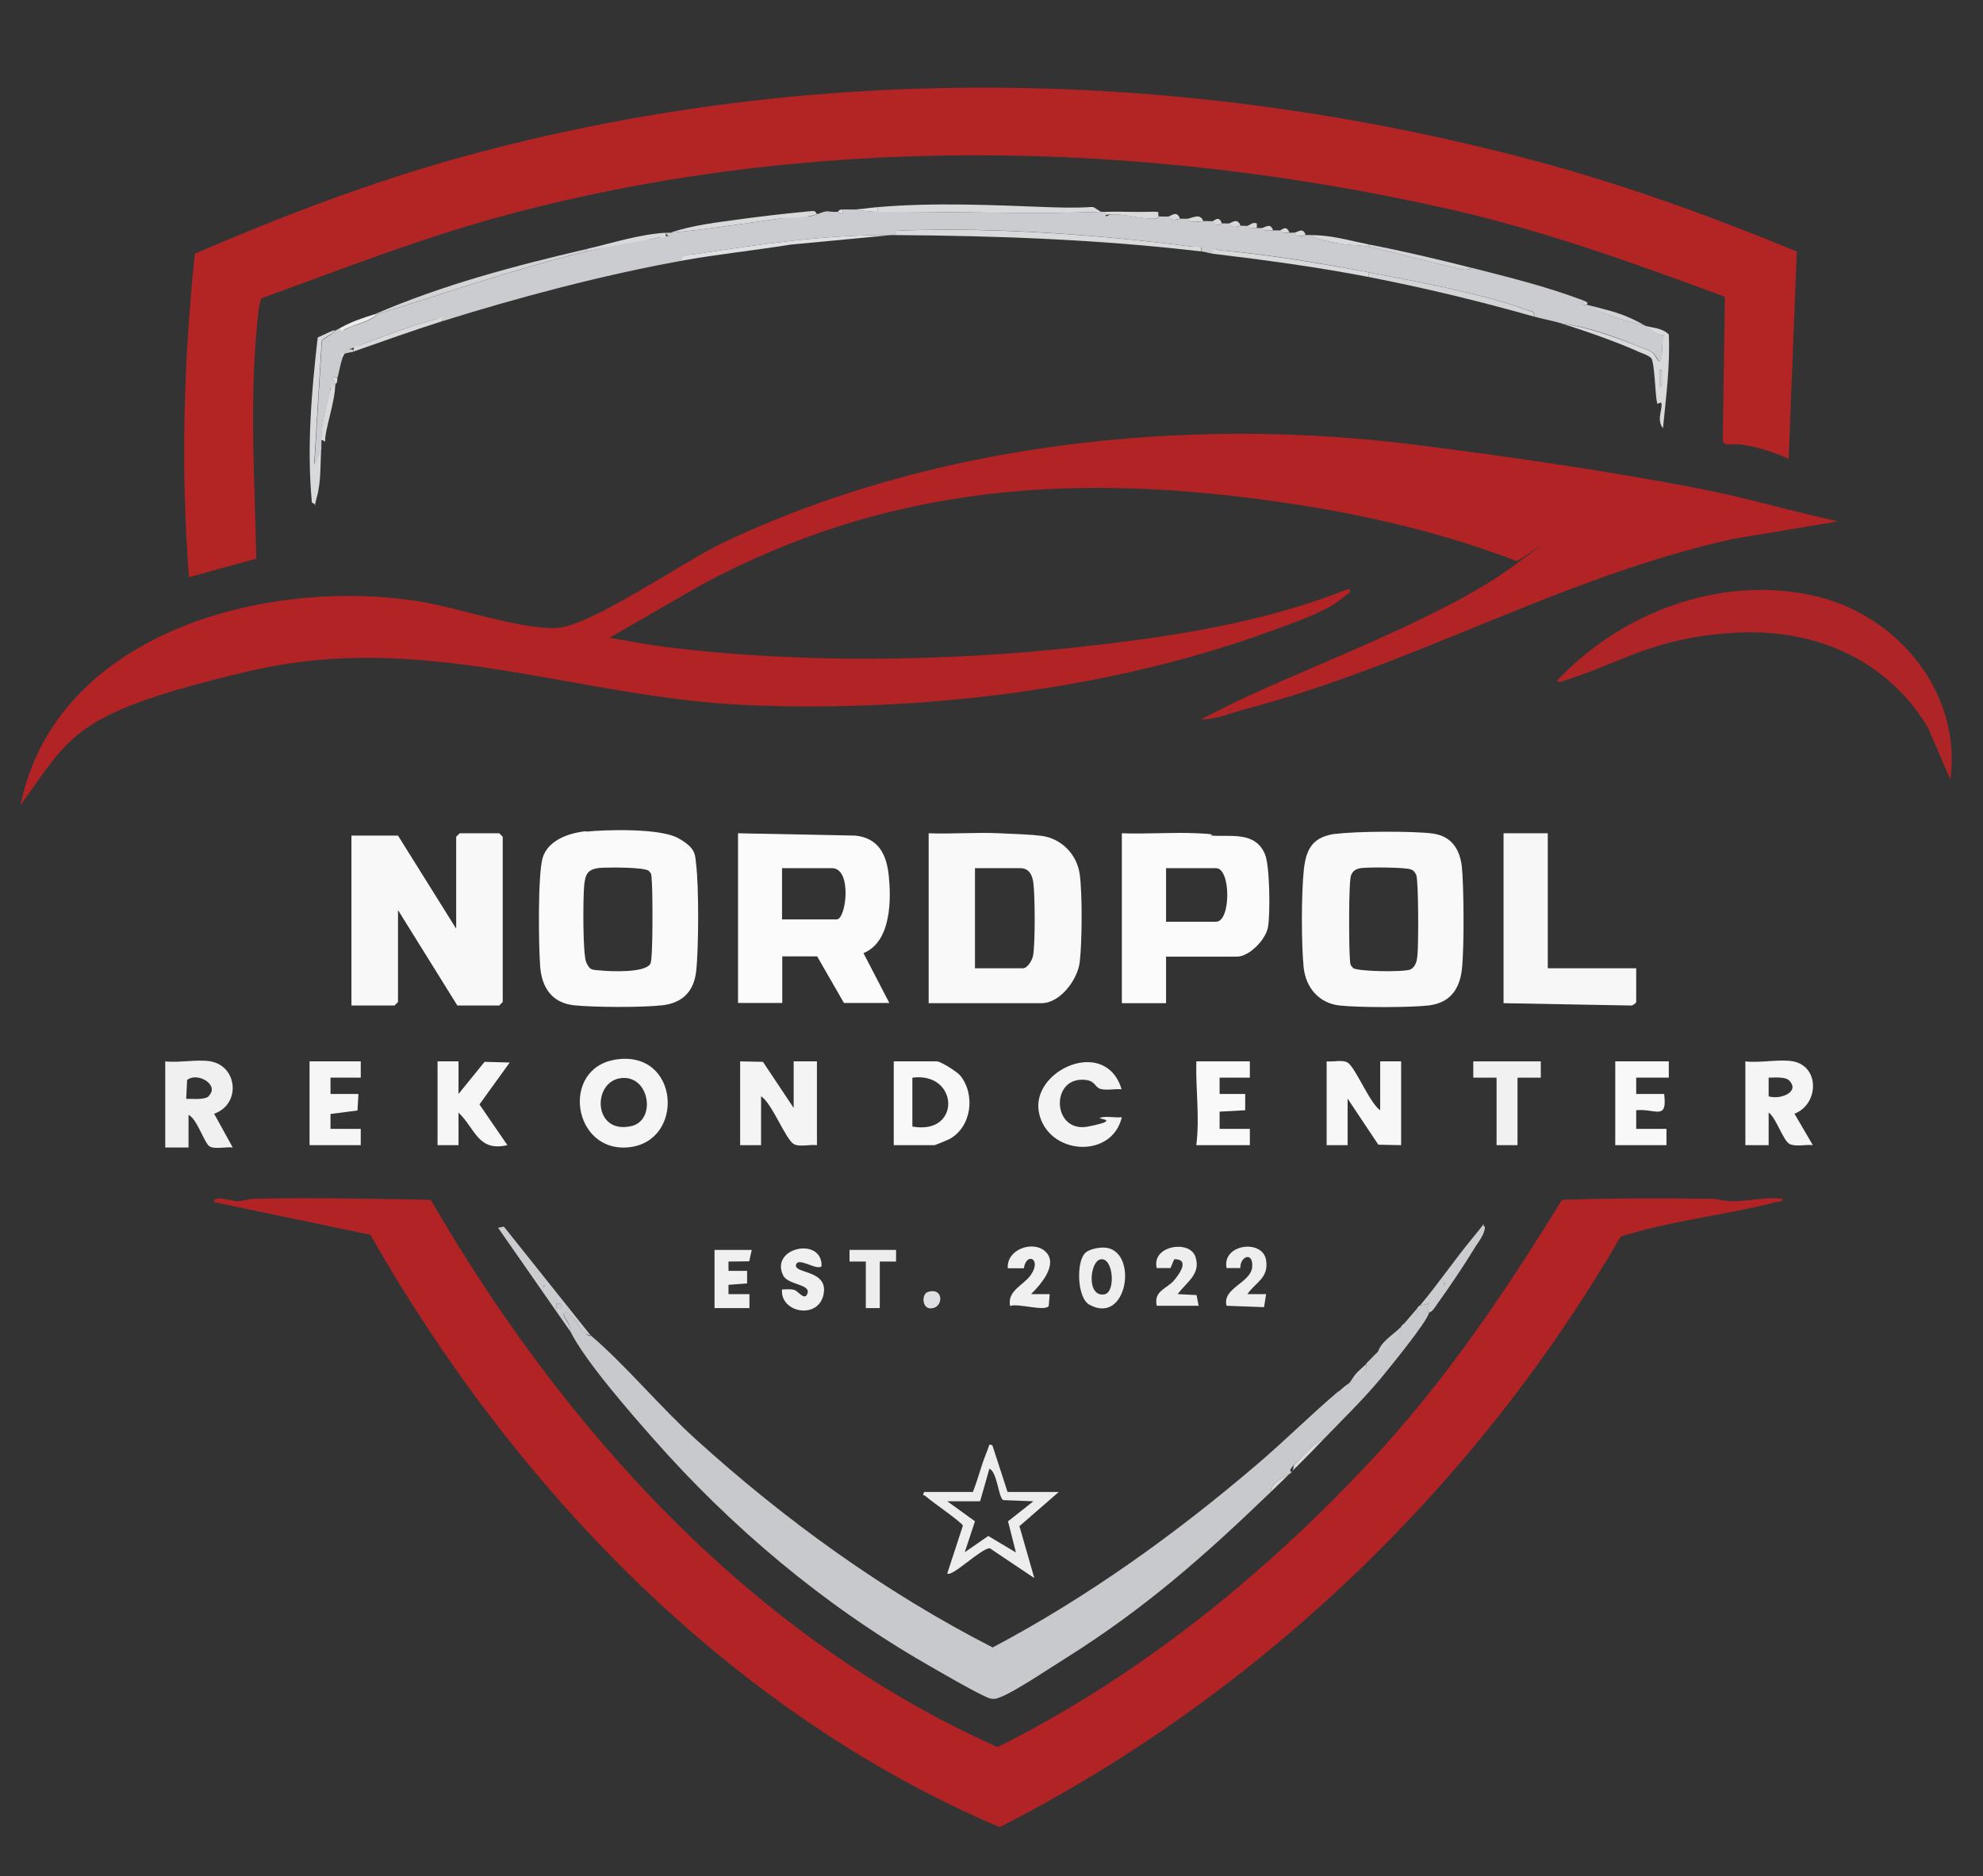 <?xml version="1.0" encoding="UTF-8"?>
<svg id="Lager_1" xmlns="http://www.w3.org/2000/svg" version="1.1" viewBox="0 0 852 806">
  <rect x="0" y="0" width="852" height="806" fill="#333333" stroke="none"/>
  <!-- Generator: Adobe Illustrator 29.8.2, SVG Export Plug-In . SVG Version: 2.1.1 Build 3)  -->
  <defs>
    <style>
      .st0 {
        fill: #d2d3d5;
      }

      .st1 {
        fill: #b32425;
      }

      .st2 {
        fill: #c8c9cd;
      }

      .st3 {
        fill: #f6f6f6;
      }

      .st4 {
        fill: #d8d9db;
      }

      .st5 {
        fill: #f0f0f0;
      }

      .st6 {
        fill: #f1f1f2;
      }

      .st7 {
        fill: #b22325;
      }

      .st8 {
        fill: #cbcccf;
      }

      .st9 {
        fill: #ededee;
      }

      .st10 {
        fill: #fbfbfb;
      }

      .st11 {
        fill: #f9f9f9;
      }

      .st12 {
        fill: #f4f4f4;
      }

      .st13 {
        fill: #f5f5f5;
      }

      .st14 {
        fill: #efeeef;
      }

      .st15 {
        fill: #fafafa;
      }

      .st16 {
        fill: #f8f8f8;
      }

      .st17 {
        fill: #b12325;
      }

      .st18 {
        fill: #af2426;
      }

      .st19 {
        fill: #f7f7f7;
      }

      .st20 {
        fill: #dedfe2;
      }

      .st21 {
        fill: #f3f3f3;
      }
    </style>
  </defs>
  <path class="st1" d="M772,108.1l-3.5,89c-6.1-2.7-12.5-4.8-19.1-5.9s-7.5,1.2-9.2-1.8l.9-61.9c-39.8-14.7-78.5-28.7-120-38-131.5-29.5-272.6-32.2-403.3,2.8-35.9,9.6-70.7,23.2-105.5,35.9-.7,1.7-1,3.5-1.2,5.3-1,7.8-1.7,18.1-2,26-1.1,26.8.5,53.9,1,80.5l-28.9,8c-3.6-46.3-2.3-92.9,2.5-139,37.5-16.2,75.8-30.8,115.3-41.7,150.6-41.3,310.2-38.3,460.6,1.8,38.5,10.3,75.8,23.9,112.5,39Z"/>
  <path class="st17" d="M530,302c35.1-16.8,90-36.6,119.9-58.6s2.4-1.6,1.6-2.4c-31.5-12.1-64.7-19.8-98.2-24.8-90.2-13.5-171.3-8.4-252.4,35.3l-39,22.5c7.8,1.3,15.7,2.9,23.6,3.9,57.7,7.2,120.2,6.4,177.9.1,39.3-4.3,79.2-10.3,116-25,1.8,1.3-.4,2.1-1.2,2.8-7.3,6.8-22.3,11.7-31.8,15.2-69.1,25.4-150.5,34.9-224.1,32-74.1-2.9-139.4-32.6-215.5-14.6s-75.8,27.2-98,57.5c15.1-73.8,104.7-97.7,170.2-87.7,16.7,2.5,45,12.4,60.1,11.6,14.7-.7,55-28.8,71.5-36.6,90-42.9,199.2-54.6,297.6-42.1,39.8,5,84.6,11.5,123.8,19.2,19.4,3.8,38.5,9.6,57.8,13.7l-45,7.5c-74.3,16.4-137,54.3-211,73.5l-3.9-1.2v-1.8Z"/>
  <path class="st7" d="M766,515c.2,1.5-1.9,1.2-3,1.5-21.8,5.6-45.1,7.9-66.7,14.8-62.3,107.5-156.1,197.3-266.8,253.7-116.2-49.5-208.6-146-270.4-254.5l-67-14c-1-3.3,8.3-.4,9.5-.4,2.9,0,5.3-1.1,8-1.1,25.1-.5,50.4,0,75.5.5,56.9,98.5,138.1,188.1,243.5,235.1,60.4-30.1,114.1-73.5,160-122.6,32.3-34.5,57.8-72.4,82.5-112.5,21.2-.8,42.4-.7,63.5-.5,3.1,0,6.3,1.1,10,1.1,6.6,0,14.4-2.1,21.5-1Z"/>
  <path class="st2" d="M610,561l4-1c-1.4,2.2,0,3.8,0,4-.9,4-17.2,23.9-21,28.5-7.7,9.2-15.8,17-24,25.5-4.7,2.2-8.9,7.2-12.6,10.9s-1.1,3.1-1.7,3.8c-1.6,1.6-8.6,3.6-8.7,8.3-28.7,27.6-54,50-88.1,71.4-6.6,4.1-22,14.5-28.2,16.8-1.6.6-2.2.9-4,.6-3.2-.6-22.9-12.1-27.4-14.7-44.4-25.5-84-58.8-117.8-97.2-9.8-11.1-29.4-33.5-35.5-46-.2-.4-.1-1.8-.5-2.9s-4.8-6.8-1-5.1,4.7,6.2,7.5,8.6,2.8,1.2,3,1.4c15.2,13,29.6,30.6,45,44.5,38.5,34.9,81.2,65.7,127.5,89.4,41-21.7,78.8-48.9,114-79,11.7-10,22.7-21,34.5-31,4.2.5,3.8-1.9,5-4,2.7-1.9,7.4-3.3,7-8,1.7-1.6,3-3.2,5-5s1.6-.2,2.5-1c2.7-2.3,7.5-6.4,7.5-10,.3-.3.7-.7,1-1,3-.5,6.3-3.7,6-7,.3-.4.7-.6,1-1Z"/>
  <path class="st8" d="M360,91l2,1v-2c1.3,0,2.7,0,4,0,2.8,0,7,1,11,1,31.4-.2,66,1.1,96,0,.7,0,1.3,0,2,0-.3,3.5.8,1.1,2.6,1.1,6.4-.2,12.4,2.1,19,1.8.9,0,1.3-.9,1.5-.9,1.3,0,2.7.1,4,0,1.9,2.5,3.6,1.1,5,1s2,0,3,0c2,2.2,5.1,1.1,7,1s2.7.1,4,0c1.7,2.9,2.9,1.1,4,1s2,.1,3,0c2,2.5,3.5,1.1,5,1s2.1.2,3,0c.7,1.4,2.7,1.1,4,1s1.3,0,2,0c.8,1.5,3.4,1.1,5,1s2,0,3,0c.7,1.4,2.7,1.1,4,1s1.3,0,2,0c1.9,2.5,3.6,1.1,5,1s1.3,0,2,0c3,2,9.1,3.1,12.8,3.7s8.9.6,12.2,1.3c11.7,2.4,23.9,6.2,35.8,8.7,2.3.5,6.3,2.2,8.2.3,16.8,4.3,31.6,7.9,48,14v2s2,0,2,0c.2.1,3.1.8,4,1,.6,1.8,2.2,2.1,3.7,2.8,5.7,2.4,11.5,3.7,17.3,5.2,2.2,1.2,4.6,3.8,8,4.1-1.2,2.9-.7,5.7-1,8.4-.7,6.2-2.1.4-4-1s-5.6-2.4-7.7-3.3c-9.5-4-21.1-8-31.3-9.2-4-1.2-8.1-1.9-12-3,.5-2.4-1.1-2.2-2.7-2.7-19.2-7.2-47.9-12.4-68.3-16.3s-42.9-7.7-64-9.5c-1.8-.2-3.4-1.8-3,1.5-1.6-.2-3.2-.8-5-1,.6-3.2-1.6-1.7-3.5-2-39.9-5.1-83.8-8.4-124-7-1.9,0-4-1-3.5,2-.7,0-1.3,0-2,0-29.2-.2-56.1,3.9-85.2,8.3-1.6.2-5.5,0-4.8,2.7-33.9,6.1-70.2,15.7-103,26-1-1.9-3.3-.7-4.8-.3-9.6,2.6-21.1,6.9-30.5,10.6s-3.2.3-2.7,2.7c-1,.4-3.5.6-4,1h-2s1,2,1,2c-.7,1.8-1.4,5.7-2,8-4.1-.5-1.1,2.1-1,3s0,.7,0,1c-2.7-.6-2,1.3-2.5,3-1.8,6-3.4,13.8-3.5,20s0,2.7,0,4l-3,6.5,3.2-52.8c.4-1.2,3.4-2.5,4.8-3.7s.7-.8,1-1c.8-.5,1.4-.7,2-1,.6,2,3,0,4.1-.4,3.8-1.5,9.1-2.6,11.9-5.6,29.6-9.1,59.9-19.7,90-27s20.6-3.8,30.7-5.9,3.9.9,3.3-2.1c.7,0,1.3,0,2,0,14.9-1.3,30.3-3.8,45.6-5.9s11.6,0,17.4-2.1,3.1-.8,9-1Z"/>
  <polygon class="st16" points="196.5 432 171 391 171 430.5 169.5 432 151 432 151 359 171 359 196 399 196 359.5 197.5 358 214.5 358 216 359.5 216 430.5 214.5 432 196.5 432"/>
  <path class="st11" d="M573.8,358.3c8.3-1.2,33.4-1.3,41.7-.2s11.8,7,12.6,14.4,1.1,34.3,0,44-6.2,14.6-14.5,15.5-29.6.9-38,0-14.5-7.1-15.5-16.5c-1-10.2-1-31.6.1-41.9s4.9-14.1,13.6-15.4ZM581.2,415.8c1.7,1.7,22.4,1.9,24.8.7s2.8-4,3-6c.5-4.1.5-32.2-.5-34.5s-1.8-2.2-2.5-2.5c-2-.9-18.8-1-21.5-.5s-3.4,1.7-4,3c-1.1,2.5-.9,30-.6,34.5s.1,3.7,1.3,5.2Z"/>
  <path class="st15" d="M251.8,357.3c9.1-.9,31.9-1.5,39.6,2.8s7.2,7.1,7.7,11.3c1.2,9.7,1.1,36.2,0,46-1,8.6-5.9,13.5-14.5,14.5-8.6,1-29.4.9-38,0-9.4-1-13.8-7.6-14.5-16.5s-1.1-39.9,1.1-47,10.6-10.5,18.7-11.3ZM278.8,374.2c-1.7-1.7-18-1.6-21.3-1.3-5.1.6-6,2.7-6.5,7.5s-.7,29.5.9,33.1,2.8,3.1,5.6,3.4c4.6.5,20.1,1.2,22-3,1.1-2.5.9-30,.6-34.5s-.1-3.7-1.3-5.2Z"/>
  <path class="st11" d="M399,358c10.1.4,20.4-.5,30.5,0s13,.5,17.9,1.1c8.6,1.1,15.3,7.9,16.5,16.5s1,29.8,0,37.8c-.9,7.5-8.4,17.6-16.4,17.6h-48.5v-73ZM419,416h20.5c2,0,4.1-3.6,4.4-5.6.9-5.3.8-25.5.1-31s-3.5-6.4-5.6-6.4h-19.5v43Z"/>
  <path class="st10" d="M317,358l50.5,1c10.2,1.1,13.5,8.4,14.4,17.6s1.3,27.9-10.9,32.9l11.1,21.4h-19.5l-11.5-20h-15v20h-19v-73ZM336,395h23.5c4.1,0,6.7-22-2-22h-21.5v22Z"/>
  <path class="st10" d="M501,411v20h-19v-73c10.8.4,21.7-.5,32.5,0s4,.9,6,1c8.4.6,18.8-1.9,23,8,2.1,4.9,2.3,25.7,1.3,31.3s-8.2,12.7-13.3,12.7h-30.5ZM501,396h21.5c6.4,0,6.4-23,0-23h-21.5v23Z"/>
  <path class="st18" d="M838,335l-9.8-22.7c-18.1-29.7-49.5-42.6-83.7-40.4s-48,12.8-71.7,20.3c-1,.3-3.2,1.5-3.8.2,27.3-29,69-45,108.8-36.8,36.6,7.5,65.2,41.2,60.2,79.3Z"/>
  <path class="st19" d="M665,358v58h38v14.5c0,.4-1.6,1.7-2.4,1.5l-54.6-1v-73h19Z"/>
  <path class="st12" d="M318,456l9.8.2,13.2,19.8v-20h10v36c-2.8-.4-7.7.9-10-.5-3.5-2.1-9.3-17.5-14-20.5v21h-9v-36Z"/>
  <path class="st19" d="M593,477v-21h9v36l-9.8-.2-13.2-19.8v20h-9v-36c2.6.3,6.8-.8,9,.5,3.4,2.1,9.5,17.5,14,20.5Z"/>
  <path class="st5" d="M90.5,456c11.6,2.1,13.1,18.4,1.5,22.5l8,14.5c-2.7-.4-7.8.9-10-.5s-5.4-11.9-9-13.5v14h-10v-37c5.9.7,13.9-1,19.5,0ZM89.7,470.8c4.8-4.7-4.9-10.4-9.3-6.8l-.4,8.1c2.6-.1,7.9.6,9.8-1.2Z"/>
  <path class="st13" d="M264.7,455.2c27.3-4.1,29.7,35.1,5.6,37.7-24.3,2.6-29.7-34.1-5.6-37.7ZM266.8,463.2c-12.5,1.5-12,24.4,4.5,20.6,10.8-2.5,7.8-22.1-4.5-20.6Z"/>
  <path class="st13" d="M770.5,456c11.4,2.3,11,18.4.5,22.5l7.9,13.5c-3-.4-7.3.8-10-.5s-5.9-11.5-9-13.5v14h-10v-36c6,.8,14.9-1.1,20.5,0ZM768.7,464.2c-1.7-1.7-6.4-1.2-8.8-1.2v8c4.6,1.6,13.8-1.7,8.8-6.8Z"/>
  <path class="st9" d="M418,641c2.1-5.2,3.4-10.8,5.5-16s1.1-4.6,2.9-4l6.5,20h22l-16.9,14.7,6.4,22.3-19.1-12.8c-3.6-.2-16.4,12.6-18.3,10.8l6.7-20.5c-.1-1.2-13.3-10.3-15.4-12.2s-1.9,0-1.3-2.3h21ZM421,645h-14l11.9,8.6-4.4,13.3,10.1-7,11.9,7.1-3.4-13.4,10.9-8.6-13-.5c-2.1-1.4-2.5-12-5.9-13.5l-4,14Z"/>
  <path class="st16" d="M384,492v-36h18.5c1.7,0,8.6,4.4,10,6,6.7,8.2,5,22.2-4.6,27.4-.8.4-6.1,2.6-6.4,2.6h-17.5ZM392,463v21c21.1,3.8,20-23.6,0-21Z"/>
  <path class="st3" d="M197,456v14l11.2-13.8,10.8.3-13,18,12,17.5c-12.7,2.9-13.7-7-21-14v14h-9v-36h9Z"/>
  <path class="st21" d="M482,468c-2.9-.3-6.6.6-9.3-.2-2.5-.8-2-3.7-7.2-3.9-14.4-.7-13.2,23.1,2,20.1s3.3-3.2,5.2-3.8c2.7-.8,6.4.1,9.3-.2-4.3,18.2-31.8,16.3-35.6-1.9s28.6-33,35.5-10.1Z"/>
  <path class="st11" d="M537,456v7s-13,0-13,0v7s11,0,11,0v7s-11,.6-11,.6v7.4s13,0,13,0v7h-23c1.5-12.1-.3-23.8,0-36h23Z"/>
  <polygon class="st3" points="155 456 155 463 142 463 142 470 154 470 153.6 477.1 142 478.6 142 485 155 485 155 492 133 492 133 456 155 456"/>
  <path class="st16" d="M717,456v7h-14v7s12,0,12,0c1.5,11.8-4,6.1-12,7v8s13,0,13,0v7h-22v-36h23Z"/>
  <polygon class="st6" points="662 456 662 463 652 463 652 492 643 492 643 463 633 463 633 456 662 456"/>
  <path class="st14" d="M466.3,538.3c1.8-1.8,6.6-2.6,9.1-2.2,13.7,2,8.9,33.5-7.4,24.4-5.3-3-5.6-18.4-1.8-22.1ZM472.7,541.1c-4.5,1.1-5.9,16.3,1.8,15,5.1-.9,3.8-16.4-1.8-15Z"/>
  <path class="st5" d="M353,544c-2.1,2.1-10.2-4.3-11-.5s14.2,2,11.8,12.8-18.7,7.6-17.8-2.3c1.7,0,3.6-.3,5.3.2s4.6,5.1,5.7,1.3-8.5-3.5-10.5-7.5c-5.9-12,16.8-16.9,16.5-4Z"/>
  <polygon class="st5" points="323 537 321.9 541.9 313 542 313 546 321 546 321 551.4 313 552 313 556 322 556 322 562 307 562 307 537 323 537"/>
  <path class="st5" d="M448.7,537.3c6.6,5.4-1.5,14.5-5.7,18.7h8s-.4,5.1-.4,5.1c-1.7,2.5-13.1-1.3-16.6,0-1.4-6.6,6-9,9-13.5,4.6-6.8-2-9.8-3.1-2.7h-6.9c-.6-8,10.3-11.9,15.7-7.6Z"/>
  <path class="st14" d="M497,561c-1.4-6.5,4.3-7.2,7.5-11s6.2-9.1,0-9l-1.6,3.8h-5.9c-2.4-9.6,14.1-12.3,16.6-4.9s-3.5,10.6-7.6,16.1l8.1.4.9,4.6h-18Z"/>
  <path class="st14" d="M536,556h8s-.9,5.6-.9,5.6l-16.1-.6c-2-7.6,10.4-9.8,11-16.6s-5.2-4.8-5.1.4h-5.9c-2.1-10.3,15.6-12.7,17-3.3,1.1,7.6-4.3,9.2-8,14.4Z"/>
  <path class="st4" d="M385,101c-.6-3,1.5-1.9,3.5-2,40.2-1.3,84.1,1.9,124,7,1.9.2,4.1-1.3,3.5,2-43.9-5.1-86.8-6.7-131-7Z"/>
  <path class="st4" d="M671,139c10.1,1.3,21.7,5.3,31.3,9.2,2.2.9,6.1,2.1,7.7,3.3s3.3,7.2,4,1-.2-5.6,1-8.4c-3.4-.2-5.8-2.8-8-4.1,3.2.9,7.2.9,10,3.7.6,13.6-1.2,26.9-2.5,40.3-2.5-3.3-.8-6.7-.6-9.6s-1.7-.3-1.9-1.1c-.9-3.8-1-16.8-2.5-19.4-1.5-1.4-3.5-1.9-5.3-2.7-9-4.1-23.7-9.3-33.3-12.2ZM714,166v-7h-1v7h1Z"/>
  <polygon class="st9" points="385 537 385 542 378 542 378 562 372 562 372 542 365 542 365 537 385 537"/>
  <path class="st8" d="M245,572l-31-44.5,2.5-.5,37.5,47c-.3-.2-1.8-.4-3-1.4-2.8-2.4-3.6-6.8-7.5-8.6s.8,4.6,1,5.1c.4,1.1.4,2.5.5,2.9ZM233.5,552v1c.6-.3.6-.7,0-1ZM241,560h-2v2h2v-2Z"/>
  <path class="st4" d="M143,142v1c-1.4,1.1-4.5,2.4-4.8,3.7l-3.2,52.8,3-6.5c-.4,6.3,0,14-1.9,20.7s.7,2.8-2.1,2.3c-2.2-23.7-.2-47.5,2.5-71l6.5-3Z"/>
  <path class="st4" d="M473,91c-30,1.1-64.6-.2-96,0v-2c24.4-2.1,49.1-.9,73.5,0s16.3-1.7,22.5,2Z"/>
  <path class="st0" d="M252,107v1c-30.1,7.3-60.4,17.9-90,27-.3,0-.7,0-1,0,29.1-12.6,60.1-20.8,91-28Z"/>
  <path class="st20" d="M383,101l-43.4,4.1c-15.5,2.5-31.2,4.1-46.6,6.9-.8-2.7,3.2-2.5,4.8-2.7,29.2-4.4,56-8.5,85.2-8.3Z"/>
  <path class="st8" d="M610,561c7.8-9.2,15.1-20,23-29.5s2.8-4.8,5-4.5c0,3.1-2.4,6-4,8.5-4.9,8.1-11.3,17.5-16.8,25.2-.9,1.3-1.6,2.6-3.2,3.3,0-.2-1.4-1.8,0-4l-4,1ZM620.5,551v1c.6-.3.6-.7,0-1Z"/>
  <path class="st0" d="M588,117c20.4,3.9,49.1,9.1,68.3,16.3,1.6.6,3.2.3,2.7,2.7-23.2-6.6-47.3-12.4-71-17v-2Z"/>
  <path class="st4" d="M588,117v2c-22.1-4.3-44.6-7.3-67-10-.4-3.3,1.2-1.7,3-1.5,21,1.9,43.2,5.6,64,9.5Z"/>
  <path class="st4" d="M351,92c-5.7,2-11.5,1.3-17.4,2.1-15.3,2.1-30.7,4.6-45.6,5.9,9.4-3.3,20.6-4.5,30.6-5.9,8.2-1.1,16.7-2.1,24.9-2.9s6-.8,7.5.7Z"/>
  <path class="st0" d="M632,115c-1.9,1.9-5.9.2-8.2-.3-11.9-2.5-24.2-6.3-35.8-8.7v-1c15,2.9,29.3,6.3,44,10Z"/>
  <path class="st4" d="M190,138c-12.7,4-25.4,8.6-38,13-.5-2.5,1.1-2.1,2.7-2.7,9.4-3.6,20.9-8,30.5-10.6s3.8-1.6,4.8.3Z"/>
  <path class="st4" d="M286,100c.6,3-1.5,1.8-3.3,2.1-10.1,2.1-20.7,3.5-30.7,5.9v-1c11.2-2.6,22.5-6.3,34-7Z"/>
  <path class="st4" d="M588,105v1c-3.3-.7-8.3-.6-12.2-1.3s-9.7-1.7-12.8-3.7c9.1,0,16.1,2.2,25,4Z"/>
  <path class="st18" d="M530,302v1.8c.1,0,4,1.2,4,1.2-5.8,1.5-11.7,4.3-18,4l14-7ZM528.5,304v1c.6-.3.6-.7,0-1Z"/>
  <path class="st4" d="M144,166c-.1,5.2-2.8,14-3.9,19.7s.8,3.9-2.1,3.3c.1-6.2,1.8-14,3.5-20s-.2-3.6,2.5-3Z"/>
  <path class="st0" d="M707,140c-5.8-1.5-11.6-2.8-17.3-5.2s-3.1-1-3.7-2.8c8.6,2.2,13.1,3.5,21,8Z"/>
  <path class="st20" d="M398.6,555.1c7.2-2.4,6.9,7.4.9,7-3.4-.3-3.5-6.1-.9-7Z"/>
  <path class="st4" d="M498,93c-.1,0-.6.8-1.5.9-6.6.4-12.6-2-19-1.8s-2.9,2.5-2.6-1.1c6.6-.2,12.2.2,18.6,0s3.3.3,4.4,1.9Z"/>
  <path class="st4" d="M569,618c-7.6,8-15.1,15.4-23,23,.1-4.7,7.1-6.7,8.7-8.3s.5-2.6,1.7-3.8c3.7-3.7,7.9-8.8,12.6-10.9Z"/>
  <path class="st8" d="M592,581c1.3-4.7,6.9-7.7,10-11,0,3.7-4.8,7.8-7.5,10s-2.3.7-2.5,1Z"/>
  <path class="st9" d="M161,135c.3,0,.7,0,1,0-2.9,2.9-8.1,4-11.9,5.6s-3.5,2.4-4.1.4c5.2-2.9,9.3-4.2,15-6Z"/>
  <path class="st8" d="M580,594c-1.2,2.1-.8,4.5-5,4,2.1-1.8,2.5-2.3,5-4,2.6-4.4,3.4-4.6,7-8,.4,4.7-4.3,6.1-7,8Z"/>
  <path class="st8" d="M603,569c1.7-1.9,4.1-4.8,6-7,.3,3.3-3,6.5-6,7Z"/>
  <path class="st20" d="M377,89v2c-4,0-8.2-.9-11-1,3.7,0,7.3-.7,11-1Z"/>
  <path class="st4" d="M517,95c-1.9,0-5,1.2-7-1,2.3-.2,5.6-2.7,7,1Z"/>
  <path class="st4" d="M533,97c-1.5.1-3,1.5-5-1,1.2-.1,3.6-2.8,5,1Z"/>
  <path class="st4" d="M507,94c-1.4,0-3.1,1.5-5-1,1.2-.1,3.6-2.9,5,1Z"/>
  <path class="st4" d="M561,101c-1.4,0-3.1,1.5-5-1,1.3,0,3.8-2.7,5,1Z"/>
  <path class="st4" d="M525,96c-1.1.1-2.3,1.9-4-1,.7,0,2.7-2.7,4,1Z"/>
  <path class="st4" d="M547,99c-1.6,0-4.2.5-5-1,1.3,0,3.8-2.7,5,1Z"/>
  <path class="st4" d="M536,97c.8-.1,2.2-1.8,4-1v2c-1.3,0-3.3.4-4-1Z"/>
  <path class="st4" d="M554,100c-1.3,0-3.3.4-4-1,.5,0,2.7-2.7,4,1Z"/>
  <path class="st4" d="M145,162c-.3.9.4,2.4-1,3,0-.9-3.1-3.5,1-3Z"/>
  <path class="st0" d="M680,129c3.7,1.4,1.2,1.2,2,2h-2s0-2,0-2Z"/>
  <path class="st4" d="M148,152c0,0-1,1.9-1,2l-1-2h2Z"/>
  <path class="st20" d="M362,90v2s-2-1-2-1c.1,0,.2-1,2-1Z"/>
  <path class="st9" d="M143,143v-1h1c-.3.2-.6.7-1,1Z"/>
  <rect class="st8" x="713" y="159" width="1" height="7"/>
  <rect class="st2" x="239" y="560" width="2" height="2"/>
  <path class="st2" d="M233.5,552c.6.3.6.7,0,1v-1Z"/>
  <path class="st2" d="M620.5,551c.6.3.6.7,0,1v-1Z"/>
  <path class="st17" d="M528.5,304c.6.3.6.7,0,1v-1Z"/>
</svg>